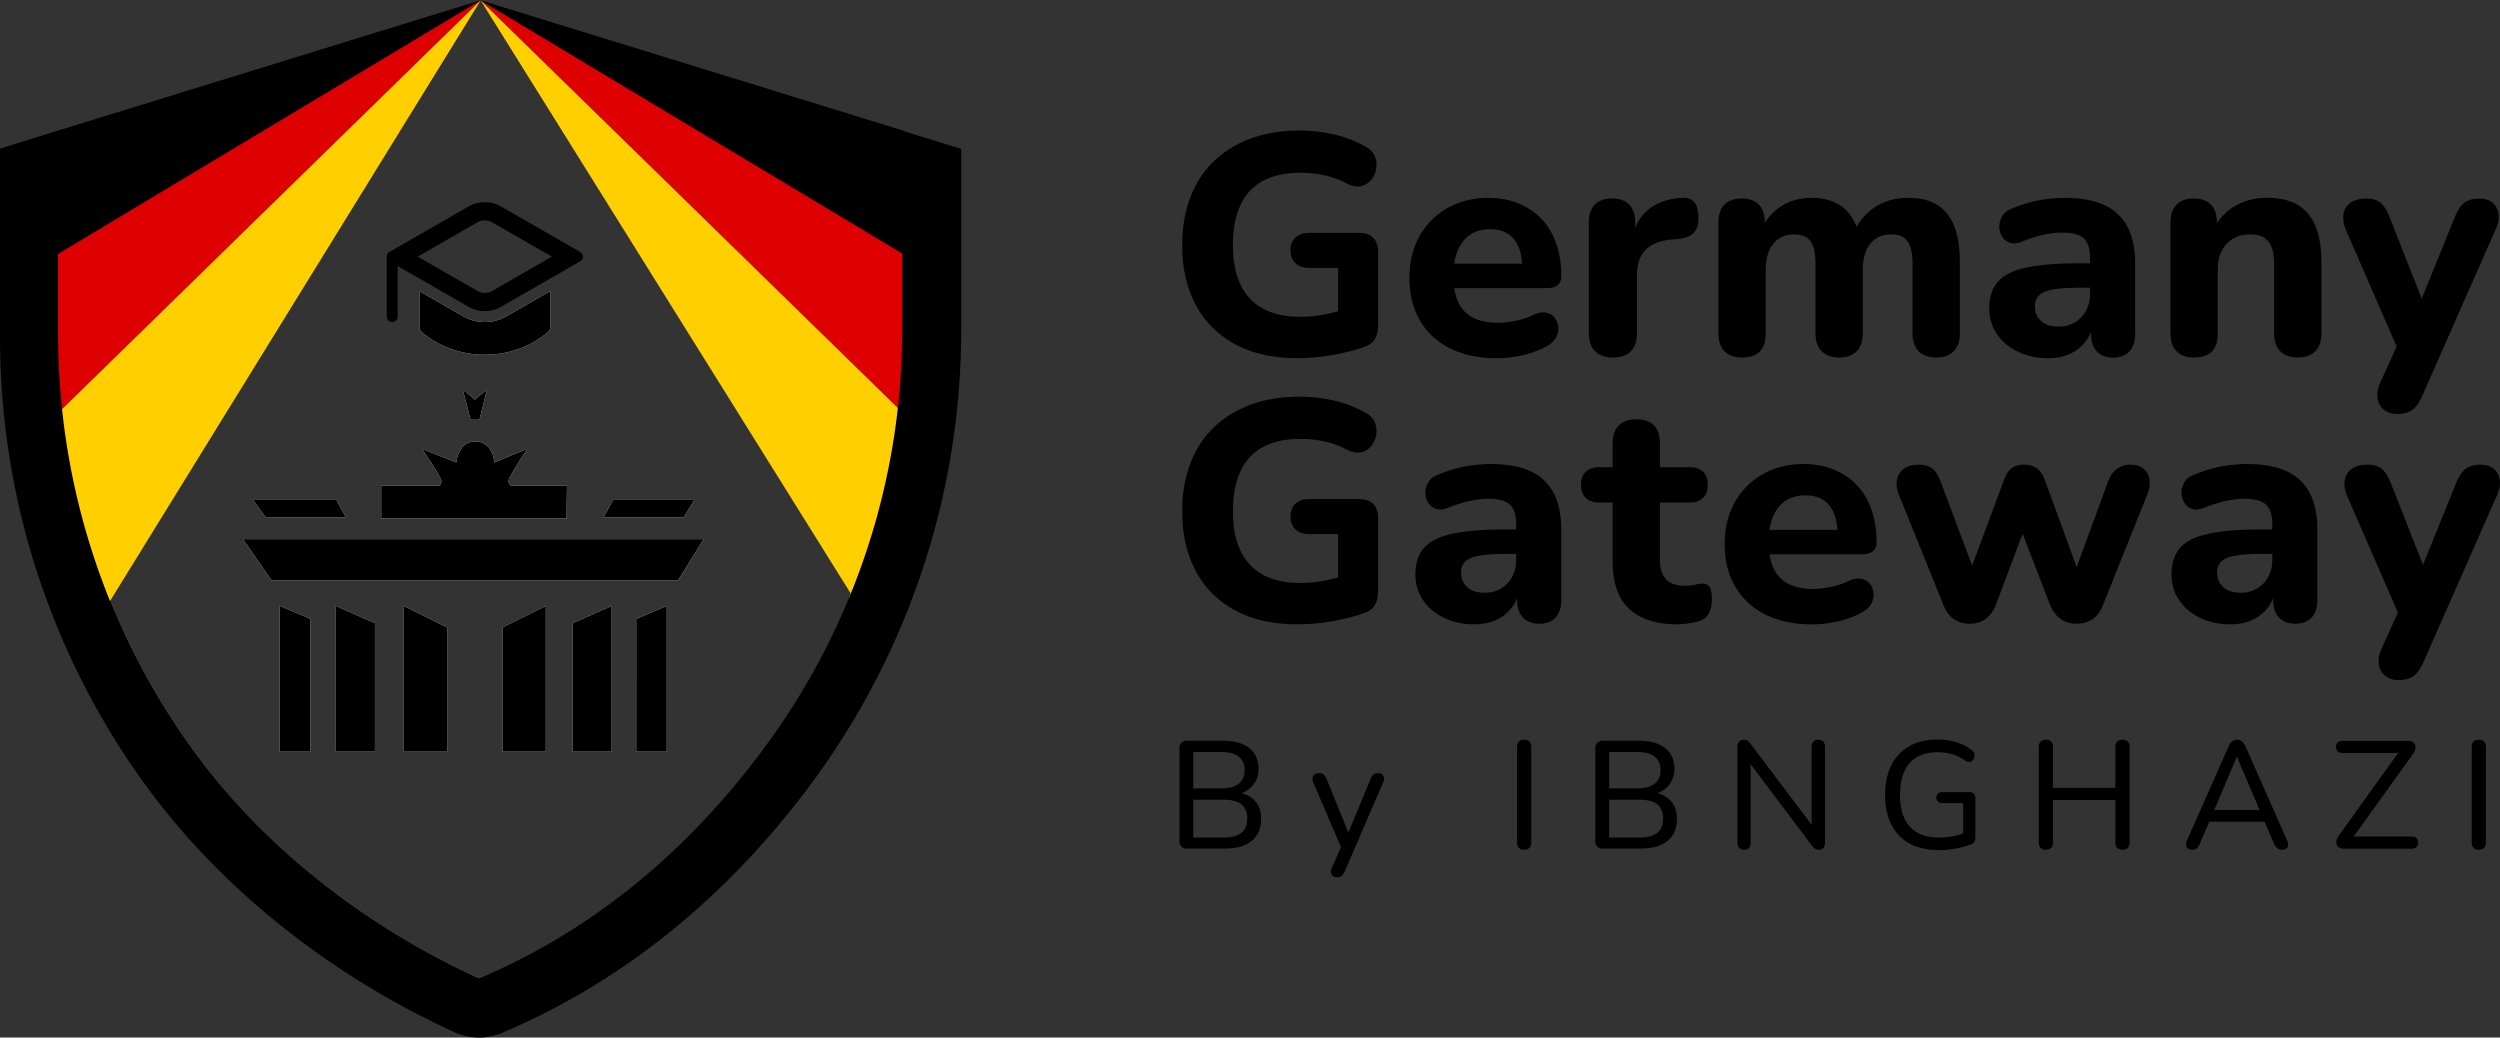 <svg xmlns="http://www.w3.org/2000/svg" id="Layer_2" data-name="Layer 2" viewBox="0 0 550.56 228.49"><rect x="0" y="0" width="550.56" height="228.49" fill="#333333" stroke="none"/><defs><style>.cls-1,.cls-3,.cls-5{stroke-width:0}.cls-3{fill:#de0000}.cls-5{fill:#ffcf00}</style></defs><g id="Layer_1-2" data-name="Layer 1"><path d="M198.88 55.92v17.41c0 5.67-.3 11.27-.88 16.79L105.81.08h.04l93.03 55.84z" class="cls-3"/><path d="M198.88 28.75v27.17L105.85.08h.04l92.99 28.67zm86.97 50.13c-5.47 0-10.1-1.03-13.89-3.1-3.79-2.07-6.68-4.96-8.65-8.69-1.98-3.72-2.96-8.09-2.96-13.1 0-3.86.59-7.34 1.76-10.45 1.17-3.1 2.87-5.75 5.1-7.93 2.23-2.18 4.94-3.87 8.14-5.07 3.19-1.19 6.81-1.79 10.86-1.79 2.48 0 4.96.28 7.45.83s4.87 1.47 7.17 2.76c.96.55 1.62 1.25 1.96 2.1.34.85.44 1.75.28 2.69-.16.94-.53 1.77-1.1 2.48-.58.71-1.31 1.17-2.21 1.38-.9.21-1.92.03-3.07-.52-1.52-.83-3.13-1.44-4.83-1.83-1.7-.39-3.56-.59-5.58-.59-3.26 0-6 .61-8.21 1.83-2.21 1.22-3.85 3.01-4.93 5.38-1.08 2.37-1.62 5.27-1.62 8.72 0 5.2 1.25 9.12 3.76 11.79 2.5 2.67 6.22 4 11.13 4 1.65 0 3.35-.16 5.1-.48 1.75-.32 3.47-.78 5.17-1.38l-2 4.34V59.01h-6.21c-1.38 0-2.44-.34-3.17-1.03s-1.1-1.63-1.1-2.83.37-2.19 1.1-2.86c.74-.67 1.79-1 3.17-1h10.82c1.38 0 2.42.37 3.14 1.1.71.74 1.07 1.79 1.07 3.17v16c0 1.2-.23 2.21-.69 3.03-.46.83-1.24 1.43-2.34 1.79-2.07.74-4.39 1.33-6.96 1.79-2.58.46-5.13.69-7.65.69zm43.78 0c-4 0-7.44-.72-10.31-2.17s-5.08-3.49-6.62-6.14c-1.54-2.64-2.31-5.76-2.31-9.34s.74-6.56 2.21-9.2c1.47-2.64 3.53-4.71 6.17-6.21 2.64-1.49 5.64-2.24 9-2.24 2.44 0 4.64.4 6.62 1.21 1.98.8 3.68 1.95 5.1 3.45 1.42 1.49 2.5 3.31 3.24 5.45.73 2.14 1.1 4.52 1.1 7.14 0 .87-.28 1.53-.83 1.96-.55.44-1.36.66-2.41.66h-21.65v-5.38h17.38l-1.1.96c0-1.88-.28-3.46-.83-4.72-.55-1.26-1.34-2.22-2.38-2.86-1.03-.64-2.31-.97-3.83-.97-1.7 0-3.15.39-4.34 1.17-1.2.78-2.12 1.91-2.76 3.38-.64 1.47-.97 3.24-.97 5.31v.55c0 3.49.82 6.07 2.45 7.72 1.63 1.65 4.06 2.48 7.27 2.48 1.1 0 2.37-.14 3.79-.41 1.42-.28 2.76-.71 4-1.31 1.06-.5 2-.68 2.83-.52.83.16 1.47.54 1.93 1.14.46.6.72 1.29.79 2.07.07.78-.1 1.55-.52 2.31-.41.76-1.1 1.39-2.07 1.9-1.56.87-3.32 1.53-5.27 1.96-1.95.44-3.85.66-5.69.66zm25.65-.14c-1.75 0-3.08-.46-4-1.38-.92-.92-1.38-2.23-1.38-3.93V48.95c0-1.7.45-3 1.34-3.9s2.15-1.34 3.76-1.34 2.92.45 3.79 1.34c.87.9 1.31 2.2 1.31 3.9v3.58h-.69c.55-2.76 1.77-4.89 3.65-6.41 1.88-1.52 4.32-2.37 7.31-2.55 1.15-.09 2.03.2 2.65.86.62.67.95 1.76 1 3.27.09 1.43-.2 2.55-.86 3.38-.67.83-1.78 1.33-3.34 1.52l-1.59.14c-2.62.23-4.56.99-5.83 2.28-1.26 1.29-1.9 3.15-1.9 5.58v12.82c0 1.7-.45 3.01-1.34 3.93s-2.2 1.38-3.9 1.38zm28.4 0c-1.7 0-3-.46-3.9-1.38s-1.34-2.23-1.34-3.93V48.95c0-1.7.45-3 1.34-3.9s2.15-1.34 3.76-1.34 2.92.45 3.79 1.34c.87.9 1.31 2.2 1.31 3.9v4.41l-.76-2.76c.92-2.11 2.34-3.82 4.27-5.1 1.93-1.29 4.21-1.93 6.83-1.93s4.8.62 6.55 1.86c1.75 1.24 2.99 3.15 3.72 5.72h-.96c1.01-2.34 2.56-4.19 4.65-5.55 2.09-1.36 4.49-2.03 7.21-2.03s4.77.52 6.45 1.55c1.68 1.03 2.93 2.6 3.76 4.69s1.24 4.75 1.24 7.96v15.65c0 1.7-.45 3.01-1.34 3.93s-2.17 1.38-3.83 1.38-3-.46-3.9-1.38c-.9-.92-1.34-2.23-1.34-3.93V58.11c0-2.25-.36-3.9-1.07-4.93s-1.92-1.55-3.62-1.55c-1.98 0-3.52.69-4.62 2.07s-1.65 3.33-1.65 5.86v13.86c0 1.7-.45 3.01-1.34 3.93s-2.17 1.38-3.83 1.38-2.94-.46-3.86-1.38c-.92-.92-1.38-2.23-1.38-3.93V58.11c0-2.25-.36-3.9-1.07-4.93-.71-1.03-1.92-1.55-3.62-1.55-1.98 0-3.52.69-4.62 2.07s-1.66 3.33-1.66 5.86v13.86c0 3.54-1.72 5.31-5.17 5.31zm67.36.14c-2.48 0-4.71-.48-6.69-1.45-1.98-.96-3.52-2.28-4.62-3.93-1.1-1.66-1.65-3.52-1.65-5.58 0-2.48.64-4.45 1.93-5.9 1.29-1.45 3.38-2.48 6.27-3.1 2.9-.62 6.73-.93 11.51-.93h3.65v5.38h-3.58c-2.34 0-4.24.13-5.69.38-1.45.25-2.48.68-3.1 1.28-.62.6-.93 1.42-.93 2.48 0 1.29.45 2.34 1.34 3.17.9.83 2.2 1.24 3.9 1.24 1.33 0 2.52-.31 3.55-.93a6.747 6.747 0 0 0 2.45-2.55c.6-1.08.9-2.31.9-3.69v-7.93c0-2.02-.46-3.46-1.38-4.31-.92-.85-2.48-1.28-4.69-1.28-1.24 0-2.59.15-4.03.45-1.45.3-3.04.79-4.79 1.48-1.01.46-1.91.56-2.69.31-.78-.25-1.38-.71-1.79-1.38-.41-.67-.62-1.4-.62-2.21s.23-1.59.69-2.34c.46-.76 1.22-1.32 2.28-1.69 2.16-.87 4.19-1.47 6.1-1.79 1.91-.32 3.67-.48 5.27-.48 3.54 0 6.45.52 8.72 1.55 2.28 1.03 3.99 2.62 5.14 4.76 1.15 2.14 1.72 4.88 1.72 8.24v15.31c0 1.7-.41 3.01-1.24 3.93-.83.92-2.02 1.38-3.59 1.38s-2.77-.46-3.62-1.38c-.85-.92-1.28-2.23-1.28-3.93v-2.55l.48.41c-.28 1.56-.86 2.91-1.76 4.03-.9 1.13-2.03 2-3.41 2.62-1.38.62-2.96.93-4.76.93zm32.2-.14c-1.7 0-3-.46-3.9-1.38S478 75.13 478 73.43V48.95c0-1.7.45-3 1.34-3.9s2.15-1.34 3.76-1.34 2.92.45 3.79 1.34c.87.9 1.31 2.2 1.31 3.9v3.93l-.76-2.28c1.06-2.25 2.63-3.99 4.72-5.21 2.09-1.22 4.47-1.83 7.14-1.83s4.94.52 6.69 1.55 3.06 2.6 3.93 4.69c.87 2.09 1.31 4.75 1.31 7.96v15.65c0 1.7-.45 3.01-1.34 3.93-.9.92-2.2 1.38-3.9 1.38s-2.93-.46-3.83-1.38-1.34-2.23-1.34-3.93V58.24c0-2.34-.42-4.03-1.28-5.07s-2.15-1.55-3.9-1.55c-2.21 0-3.96.69-5.27 2.07-1.31 1.38-1.96 3.22-1.96 5.52v14.2c0 3.54-1.72 5.31-5.17 5.31zm44.68 12.42c-1.2 0-2.18-.32-2.96-.97-.78-.64-1.24-1.48-1.38-2.52s.04-2.13.55-3.27l4.62-10.2v4.27l-12.2-27.99c-.46-1.19-.61-2.31-.45-3.34s.67-1.86 1.52-2.48c.85-.62 2.03-.93 3.55-.93 1.24 0 2.24.29 3 .86.76.58 1.46 1.67 2.1 3.28l8.14 20.68h-2.21l8.41-20.75c.64-1.56 1.37-2.63 2.17-3.21.8-.57 1.9-.86 3.28-.86 1.2 0 2.15.31 2.86.93.71.62 1.15 1.44 1.31 2.45.16 1.01-.04 2.11-.59 3.31l-16.2 36.75c-.69 1.56-1.46 2.62-2.31 3.17-.85.55-1.92.83-3.21.83zm-266.48 95.73c-.54 0-.96-.15-1.25-.44s-.44-.71-.44-1.25v-20.38c0-.54.15-.95.44-1.25s.71-.44 1.25-.44h7.98c1.64 0 3.04.25 4.19.74 1.16.49 2.04 1.2 2.64 2.12.61.92.91 2.03.91 3.33 0 1.46-.43 2.68-1.28 3.67s-2.02 1.65-3.5 1.99v-.5c1.66.2 2.97.81 3.92 1.83.95 1.02 1.43 2.35 1.43 3.99 0 2.11-.69 3.73-2.07 4.87-1.38 1.13-3.33 1.7-5.84 1.7h-8.39zm1.34-13.27h6.16c1.71 0 2.99-.34 3.86-1.03.86-.68 1.3-1.68 1.3-2.98s-.43-2.3-1.3-2.98c-.87-.69-2.15-1.03-3.86-1.03h-6.16v8.02zm0 10.82h6.7c1.75 0 3.05-.34 3.91-1.03.85-.68 1.28-1.73 1.28-3.15s-.43-2.46-1.28-3.13c-.85-.67-2.16-1.01-3.91-1.01h-6.7v8.32zm31.63 8.75c-.36 0-.66-.1-.89-.29-.24-.19-.37-.45-.4-.77-.03-.33.03-.67.19-1.03l2.29-5.19v1.28l-6.37-14.82c-.16-.38-.21-.73-.17-1.04.04-.31.2-.57.45-.77.26-.2.61-.3 1.06-.3.38 0 .68.09.91.27.22.18.44.5.64.94l5.29 13.04h-.94l5.39-13.04c.18-.45.39-.76.64-.94.25-.18.58-.27 1.01-.27.38 0 .68.1.89.3.21.2.34.46.39.77.04.32-.02.65-.2 1.01l-8.49 19.64c-.22.47-.46.79-.69.96-.24.17-.57.25-.99.25zm41.23-6.06c-.5 0-.88-.14-1.15-.42-.27-.28-.4-.68-.4-1.2v-20.99c0-.54.13-.94.4-1.21s.65-.4 1.15-.4.91.13 1.18.4.4.67.4 1.21v20.99c0 .52-.13.92-.39 1.2-.26.28-.66.42-1.2.42zm17.38-.24c-.54 0-.96-.15-1.25-.44s-.44-.71-.44-1.25v-20.38c0-.54.15-.95.44-1.25s.71-.44 1.25-.44H361c1.64 0 3.04.25 4.19.74 1.16.49 2.04 1.2 2.64 2.12.61.92.91 2.03.91 3.33 0 1.46-.43 2.68-1.28 3.67s-2.02 1.65-3.5 1.99v-.5c1.66.2 2.97.81 3.92 1.83.95 1.02 1.43 2.35 1.43 3.99 0 2.11-.69 3.73-2.07 4.87-1.38 1.13-3.33 1.7-5.84 1.7h-8.39zm1.35-13.27h6.16c1.71 0 2.99-.34 3.86-1.03.86-.68 1.3-1.68 1.3-2.98s-.43-2.3-1.3-2.98c-.87-.69-2.15-1.03-3.86-1.03h-6.16v8.02zm0 10.82h6.7c1.75 0 3.05-.34 3.91-1.03.85-.68 1.28-1.73 1.28-3.15s-.43-2.46-1.28-3.13c-.85-.67-2.16-1.01-3.91-1.01h-6.7v8.32zm29.71 2.69c-.45 0-.8-.13-1.06-.4s-.39-.64-.39-1.11V164.5c0-.52.12-.91.37-1.18s.57-.4.98-.4c.38 0 .67.07.88.2s.43.37.67.71l14.28 18.93h-.84v-18.32c0-.49.13-.87.39-1.13.26-.26.62-.39 1.09-.39s.83.13 1.08.39.37.63.37 1.13v21.19c0 .47-.12.84-.35 1.11-.24.27-.54.4-.93.4-.36 0-.66-.07-.89-.22-.24-.15-.48-.39-.72-.72l-14.25-18.93h.77v18.36c0 .47-.12.84-.37 1.11-.25.27-.61.4-1.08.4zm42.88.07c-2.54 0-4.69-.49-6.45-1.46a9.66 9.66 0 0 1-4.01-4.19c-.91-1.82-1.36-3.99-1.36-6.5 0-1.89.26-3.58.77-5.07.52-1.49 1.27-2.77 2.27-3.84 1-1.07 2.21-1.88 3.64-2.44 1.43-.56 3.04-.84 4.83-.84 1.39 0 2.74.19 4.04.56 1.3.37 2.49.97 3.57 1.8.27.2.44.44.52.71.08.27.08.54.02.81s-.2.5-.39.71-.43.32-.71.35c-.28.03-.58-.05-.89-.25-.92-.67-1.88-1.16-2.88-1.45-1-.29-2.09-.44-3.28-.44-1.77 0-3.28.37-4.51 1.09-1.24.73-2.16 1.8-2.78 3.2-.62 1.4-.93 3.1-.93 5.1 0 3.08.72 5.41 2.17 7.01 1.45 1.59 3.6 2.39 6.45 2.39 1.05 0 2.08-.1 3.08-.3 1-.2 1.96-.48 2.88-.84l-.67 1.68v-8.12h-4.58c-.4 0-.72-.11-.96-.34-.24-.22-.35-.53-.35-.91s.12-.67.35-.88c.24-.2.56-.3.96-.3h5.96c.4 0 .72.11.96.34.24.22.35.55.35.98v8.66c0 .36-.07.67-.2.93s-.36.44-.67.56c-.94.38-2.07.7-3.37.94s-2.58.37-3.84.37zm23.58-.07c-.5 0-.88-.14-1.15-.42-.27-.28-.4-.68-.4-1.2v-20.99c0-.54.13-.94.4-1.21s.65-.4 1.15-.4.91.13 1.18.4.4.67.4 1.21v8.99h13.74v-8.99c0-.54.13-.94.4-1.21s.66-.4 1.18-.4.88.13 1.15.4.4.67.4 1.21v20.99c0 .52-.13.92-.4 1.2-.27.28-.65.42-1.15.42s-.91-.14-1.18-.42c-.27-.28-.4-.68-.4-1.2v-9.33h-13.74v9.33c0 .52-.13.92-.39 1.2-.26.28-.66.42-1.2.42zm32.27 0c-.4 0-.72-.09-.96-.27-.24-.18-.38-.43-.42-.74-.05-.31.02-.66.2-1.04l9.2-20.82c.2-.47.46-.81.78-1.03.31-.21.66-.32 1.04-.32s.72.11 1.03.32c.3.21.57.56.79 1.03l9.2 20.82c.18.38.25.74.22 1.06-.03.33-.16.57-.39.74-.23.17-.54.25-.94.25-.45 0-.81-.12-1.08-.35-.27-.24-.5-.58-.71-1.03l-2.39-5.59 1.45.81h-14.42l1.45-.81-2.39 5.59c-.2.49-.43.85-.67 1.06-.25.21-.57.32-.98.32zm9.77-20.45-5.25 12.43-.81-.71h12.19l-.78.71-5.29-12.43h-.07zm23.54 20.21c-.4 0-.74-.08-.99-.25-.26-.17-.44-.39-.54-.67-.1-.28-.1-.6 0-.96s.29-.73.56-1.11l13.78-19.2v1.11h-13.04c-.47 0-.83-.12-1.08-.35-.25-.24-.37-.57-.37-.99s.12-.75.37-.98c.25-.22.61-.34 1.08-.34h14.45c.4 0 .74.08.99.25.26.17.44.39.54.67.1.28.11.6.02.96s-.28.73-.57 1.11l-13.78 19.2v-1.11h13.54c.47 0 .83.11 1.08.34s.37.55.37.98-.12.76-.37.99c-.25.24-.61.35-1.08.35h-14.96zm29.75.24c-.5 0-.88-.14-1.15-.42-.27-.28-.4-.68-.4-1.2v-20.99c0-.54.13-.94.4-1.21s.65-.4 1.15-.4.91.13 1.18.4.4.67.4 1.21v20.99c0 .52-.13.92-.39 1.2-.26.28-.66.42-1.2.42zm-260.02-49.64c-5.47 0-10.1-1.03-13.89-3.1-3.79-2.07-6.68-4.96-8.65-8.69-1.98-3.72-2.96-8.09-2.96-13.1 0-3.86.59-7.34 1.76-10.45 1.17-3.1 2.87-5.75 5.1-7.93 2.23-2.18 4.94-3.87 8.14-5.07 3.19-1.19 6.81-1.79 10.86-1.79 2.48 0 4.96.28 7.45.83s4.87 1.47 7.17 2.76c.96.55 1.62 1.25 1.96 2.1.34.85.44 1.75.28 2.69-.16.94-.53 1.77-1.1 2.48-.58.71-1.31 1.17-2.21 1.38-.9.21-1.92.03-3.07-.52-1.52-.83-3.13-1.44-4.83-1.83-1.7-.39-3.56-.59-5.58-.59-3.26 0-6 .61-8.21 1.83-2.21 1.22-3.85 3.01-4.93 5.38-1.08 2.37-1.62 5.27-1.62 8.72 0 5.2 1.25 9.12 3.76 11.79 2.5 2.67 6.22 4 11.13 4 1.65 0 3.35-.16 5.1-.48 1.75-.32 3.47-.78 5.17-1.38l-2 4.34v-13.24h-6.21c-1.38 0-2.44-.34-3.17-1.03s-1.1-1.63-1.1-2.83.37-2.19 1.1-2.86c.74-.67 1.79-1 3.17-1h10.82c1.38 0 2.42.37 3.14 1.1.71.74 1.07 1.79 1.07 3.17v16c0 1.2-.23 2.21-.69 3.03-.46.83-1.24 1.43-2.34 1.79-2.07.74-4.39 1.33-6.96 1.79-2.58.46-5.13.69-7.65.69zm38.81 0c-2.48 0-4.71-.48-6.69-1.45-1.98-.96-3.52-2.28-4.62-3.93-1.1-1.66-1.65-3.52-1.65-5.58 0-2.48.64-4.45 1.93-5.9 1.29-1.45 3.38-2.48 6.27-3.1 2.9-.62 6.73-.93 11.51-.93h3.65v5.38h-3.58c-2.34 0-4.24.13-5.69.38-1.45.25-2.48.68-3.1 1.28-.62.6-.93 1.42-.93 2.48 0 1.29.45 2.34 1.34 3.17.9.83 2.2 1.24 3.9 1.24 1.33 0 2.52-.31 3.55-.93a6.747 6.747 0 0 0 2.45-2.55c.6-1.08.9-2.31.9-3.69v-7.93c0-2.02-.46-3.46-1.38-4.31-.92-.85-2.48-1.28-4.69-1.28-1.24 0-2.59.15-4.03.45-1.45.3-3.04.79-4.79 1.48-1.01.46-1.91.56-2.69.31-.78-.25-1.38-.71-1.79-1.38-.41-.67-.62-1.4-.62-2.21s.23-1.59.69-2.34c.46-.76 1.22-1.32 2.28-1.69 2.16-.87 4.19-1.47 6.1-1.79 1.91-.32 3.67-.48 5.27-.48 3.54 0 6.45.52 8.72 1.55 2.28 1.03 3.99 2.62 5.14 4.76 1.15 2.14 1.72 4.88 1.72 8.24v15.31c0 1.7-.41 3.01-1.24 3.93-.83.92-2.02 1.38-3.59 1.38s-2.77-.46-3.62-1.38c-.85-.92-1.28-2.23-1.28-3.93v-2.55l.48.41c-.28 1.56-.86 2.91-1.76 4.03-.9 1.13-2.03 2-3.41 2.62-1.38.62-2.96.93-4.76.93zm44.75 0c-3.17 0-5.83-.53-7.96-1.59-2.14-1.06-3.72-2.6-4.76-4.62-1.03-2.02-1.55-4.57-1.55-7.65v-12.96h-2.9c-1.29 0-2.29-.34-3-1.03s-1.07-1.63-1.07-2.83c0-1.29.36-2.26 1.07-2.93.71-.67 1.71-1 3-1h2.9v-5.24c0-1.75.46-3.07 1.38-3.96.92-.9 2.21-1.34 3.86-1.34s2.99.45 3.86 1.34c.87.9 1.31 2.22 1.31 3.96v5.24h6.55c1.29 0 2.28.33 2.96 1 .69.67 1.03 1.64 1.03 2.93 0 1.2-.34 2.14-1.03 2.83s-1.68 1.03-2.96 1.03h-6.55v12.55c0 1.93.45 3.38 1.34 4.34.9.96 2.33 1.45 4.31 1.45.69 0 1.33-.07 1.93-.21.6-.14 1.15-.23 1.65-.28.64-.04 1.17.15 1.59.59.41.44.62 1.39.62 2.86 0 1.1-.18 2.07-.55 2.9-.37.83-1.01 1.42-1.93 1.79-.6.23-1.41.42-2.45.59-1.03.16-1.92.24-2.65.24zm29.65 0c-4 0-7.44-.72-10.31-2.17s-5.08-3.49-6.62-6.14c-1.54-2.64-2.31-5.76-2.31-9.34s.74-6.56 2.21-9.2c1.47-2.64 3.53-4.71 6.17-6.21 2.64-1.49 5.64-2.24 9-2.24 2.44 0 4.64.4 6.62 1.21 1.98.8 3.68 1.95 5.1 3.45 1.42 1.49 2.5 3.31 3.24 5.45.73 2.14 1.1 4.52 1.1 7.14 0 .87-.28 1.53-.83 1.96-.55.44-1.36.66-2.41.66h-21.65v-5.38h17.38l-1.1.96c0-1.88-.28-3.46-.83-4.72-.55-1.26-1.34-2.22-2.38-2.86-1.03-.64-2.31-.97-3.83-.97-1.7 0-3.15.39-4.34 1.17-1.2.78-2.12 1.91-2.76 3.38-.64 1.47-.97 3.24-.97 5.31v.55c0 3.49.82 6.07 2.45 7.72 1.63 1.65 4.06 2.48 7.27 2.48 1.1 0 2.37-.14 3.79-.41 1.42-.28 2.76-.71 4-1.31 1.06-.5 2-.68 2.83-.52.83.16 1.47.54 1.93 1.14.46.6.72 1.29.79 2.07.07.78-.1 1.55-.52 2.31-.41.76-1.1 1.39-2.07 1.9-1.56.87-3.32 1.53-5.27 1.96-1.95.44-3.85.66-5.69.66zm34.75-.14c-1.38 0-2.55-.33-3.52-1-.97-.67-1.75-1.73-2.34-3.21l-9.72-24.06c-.51-1.29-.67-2.42-.48-3.41s.68-1.79 1.48-2.41c.8-.62 1.92-.93 3.34-.93 1.2 0 2.18.29 2.96.86.78.58 1.45 1.67 2 3.28l7.58 20.2h-1.59l7.86-21.1c.37-1.1.91-1.92 1.62-2.45.71-.53 1.64-.79 2.79-.79s2.08.28 2.79.83c.71.55 1.28 1.36 1.69 2.41l7.72 21.1h-1.31l7.51-20.48c.55-1.47 1.26-2.48 2.14-3.03.87-.55 1.82-.83 2.83-.83 1.29 0 2.29.32 3 .97.71.64 1.13 1.47 1.24 2.48.11 1.01-.08 2.11-.59 3.31l-9.65 24.06c-.55 1.42-1.32 2.48-2.31 3.17s-2.17 1.03-3.55 1.03-2.49-.34-3.48-1.03c-.99-.69-1.78-1.75-2.38-3.17l-8.27-21.51h4.48l-8.07 21.44c-.55 1.43-1.31 2.49-2.28 3.21-.96.71-2.14 1.07-3.52 1.07zm57.36.14c-2.48 0-4.71-.48-6.69-1.45-1.98-.96-3.52-2.28-4.62-3.93-1.1-1.66-1.65-3.52-1.65-5.58 0-2.48.64-4.45 1.93-5.9 1.29-1.45 3.38-2.48 6.27-3.1 2.9-.62 6.73-.93 11.51-.93h3.65v5.38h-3.58c-2.34 0-4.24.13-5.69.38-1.45.25-2.48.68-3.1 1.28-.62.6-.93 1.42-.93 2.48 0 1.29.45 2.34 1.34 3.17.9.83 2.2 1.24 3.9 1.24 1.33 0 2.52-.31 3.55-.93a6.747 6.747 0 0 0 2.45-2.55c.6-1.08.9-2.31.9-3.69v-7.93c0-2.02-.46-3.46-1.38-4.31-.92-.85-2.48-1.28-4.69-1.28-1.24 0-2.59.15-4.03.45-1.45.3-3.04.79-4.79 1.48-1.01.46-1.91.56-2.69.31-.78-.25-1.38-.71-1.79-1.38-.41-.67-.62-1.4-.62-2.21s.23-1.59.69-2.34c.46-.76 1.22-1.32 2.28-1.69 2.16-.87 4.19-1.47 6.1-1.79 1.91-.32 3.67-.48 5.27-.48 3.54 0 6.45.52 8.72 1.55 2.28 1.03 3.99 2.62 5.14 4.76 1.15 2.14 1.72 4.88 1.72 8.24v15.31c0 1.7-.41 3.01-1.24 3.93-.83.92-2.02 1.38-3.59 1.38s-2.77-.46-3.62-1.38c-.85-.92-1.28-2.23-1.28-3.93v-2.55l.48.41c-.28 1.56-.86 2.91-1.76 4.03-.9 1.13-2.03 2-3.41 2.62-1.38.62-2.96.93-4.76.93zm37.03 12.27c-1.2 0-2.18-.32-2.96-.97-.78-.64-1.24-1.48-1.38-2.52s.04-2.13.55-3.27l4.62-10.2v4.27l-12.2-27.99c-.46-1.19-.61-2.31-.45-3.34s.67-1.86 1.52-2.48c.85-.62 2.03-.93 3.55-.93 1.24 0 2.24.29 3 .86.76.58 1.46 1.67 2.1 3.28l8.14 20.68h-2.21l8.41-20.75c.64-1.56 1.37-2.63 2.17-3.21.8-.57 1.9-.86 3.28-.86 1.2 0 2.15.31 2.86.93.71.62 1.15 1.44 1.31 2.45.16 1.01-.04 2.11-.59 3.31l-16.2 36.75c-.69 1.56-1.46 2.62-2.31 3.17-.85.55-1.92.83-3.21.83z" class="cls-1"/><path d="M198 90.12a156.75 156.75 0 0 1-10.57 42.25l-.45-.72v-.03c.12-.31.24-.62.37-.93L105.91.18l91.82 89.67.27.27z" class="cls-5"/><path fill="#fff" stroke-width="0" d="M68.34 136.3v29.23h-6.73v-32.09l6.73 2.86zm7.86-22.33H58.54l-2.81-3.88h18.35l2.12 3.88zm6.37 23.27v28.29h-8.61v-32.09l8.61 3.8zm15.91.94v27.35h-9.55v-32.09l9.55 4.74zm7.01 77.3s-.01.01-.02.01c-24.56-11.2-47.24-28.62-62.94-50.25a154.535 154.535 0 0 1-18.18-32.72l.02-.03s.01.02.01.03a154.535 154.535 0 0 0 18.18 32.72c15.7 21.63 38.37 39.05 62.93 50.24zm1.75-129.71-1.65 6.67h-1.96l-1.73-6.72 2.67 2.29 2.67-2.24zm12.96 47.67v32.09h-9.55v-27.35l9.55-4.74zm.97-69.32v8c0 .32-.13.62-.36.85l-.08.08s-.11.1-.19.17c-.17.15-.41.36-.72.6-.63.48-1.55 1.12-2.74 1.76-2.39 1.27-5.88 2.54-10.31 2.54s-7.93-1.27-10.32-2.54c-1.19-.64-2.11-1.28-2.74-1.76-.31-.24-.55-.45-.72-.6-.08-.07-.15-.13-.19-.17l-.06-.06c-.23-.23-.37-.54-.37-.87v-8l9.62 5.52c2.96 1.7 6.6 1.7 9.56 0l9.62-5.52zm3.69 42.83-.1 7.21H83.95v-7.21h12.86c.24-.3.41-.64.41-.95 0-.98-4.34-7.16-4.34-7.16l7.62 3s.34-4.62 4.2-4.62 4.19 4.62 4.19 4.62l7.24-3s-4.15 6.2-4.15 7.16c0 .31.23.65.53.95h12.35zm9.84 26.49v32.09h-8.61v-28.29l8.61-3.8zm12.14 0v32.09h-6.73V136.3l6.73-2.86zm6.06-23.35-2.34 3.88H132.9l2.12-3.88h17.88zm2.06 8.64-5.66 9.11H59.84l-6.35-9.11h101.47zM105.91.17v.01l-.08-.07V.1l.02-.02.06.09z"/><path d="m105.73 0-.27.08h.54l-.27-.08zm93.15 28.83-.19-.06V72.4c0 5.6-.3 11.13-.86 16.58-.03.29-.06.58-.1.87-1.6 14.3-5.15 27.99-10.35 40.84-.13.32-.26.64-.4.96a154.424 154.424 0 0 1-19.07 33.59c-11.25 15.08-24.46 28.06-39.92 38.21-1.4.93-2.83 1.83-4.28 2.7a138.92 138.92 0 0 1-15.83 8.3h-.01c-.79.36-1.58.7-2.37 1.04h-.01c-24.56-11.2-47.23-28.62-62.93-50.25a154.535 154.535 0 0 1-18.18-32.72c0-.01-.01-.02-.01-.03-.03-.07-.06-.13-.09-.2a154.07 154.07 0 0 1-10.36-41.25c-.04-.36-.08-.71-.11-1.07-.54-5.23-.81-10.54-.81-15.9V28.69l-.22.07L0 32.72v41.35c0 6.16.33 12.34.99 18.39a166.46 166.46 0 0 0 11.35 44.96 167.004 167.004 0 0 0 19.7 35.46c16.37 22.55 40.54 41.89 68.06 54.44 1.71.78 3.55 1.17 5.4 1.17 1.72 0 3.45-.34 5.07-1.03 26.34-11.17 49.13-29.49 67.77-54.44a169.036 169.036 0 0 0 21.08-37.45c5.87-14.47 9.68-29.68 11.32-45.22.64-5.98.95-12.02.95-17.95V32.79l-12.81-3.96z" class="cls-1"/><path d="m121.17 64.12-9.62 5.52c-1.48.85-3.13 1.28-4.78 1.28s-3.3-.43-4.78-1.28l-9.62-5.52v8c0 .33.14.64.37.87l.06.06a16.613 16.613 0 0 0 .91.77c.63.48 1.55 1.12 2.74 1.76 2.39 1.27 5.88 2.54 10.32 2.54s7.92-1.27 10.31-2.54c1.19-.64 2.11-1.28 2.74-1.76.31-.24.55-.45.72-.6.08-.07.15-.13.19-.17l.08-.08c.23-.23.36-.53.36-.85v-8z" class="cls-1"/><path d="M106.79 48.53c.4 0 .82.08 1.18.23.12.05.25.12.39.19l13.18 7.57-13.18 7.57c-.49.28-1.04.42-1.6.42s-1.11-.15-1.59-.42l-13.19-7.58 13.19-7.57a3.202 3.202 0 0 1 1.58-.41h.03m.01-4h-.07c-.29 0-.59.02-.88.06-.92.12-1.83.41-2.66.89l-17.39 9.98c-.37.21-.62.6-.62 1.06v13.2c0 .66.53 1.2 1.2 1.2s1.2-.54 1.2-1.2V58.59l15.61 8.97c1.11.64 2.35.95 3.59.95s2.47-.32 3.58-.95l17.41-10c.38-.21.61-.61.61-1.04s-.23-.83-.61-1.04l-17.41-10c-.28-.16-.56-.3-.85-.42-.87-.35-1.79-.53-2.71-.53zm48.17 74.2-5.66 9.11H59.84l-6.35-9.11h101.47zm-78.76-4.76H58.54l-2.81-3.88h18.35l2.12 3.88zm76.7-3.88-2.34 3.88H132.9l2.12-3.88h17.88zm-28.04-3.14-.1 7.21H83.95v-7.21h12.86c.24-.3.41-.64.41-.95 0-.98-4.34-7.16-4.34-7.16l7.62 3s.34-4.62 4.2-4.62 4.19 4.62 4.19 4.62l7.24-3s-4.15 6.2-4.15 7.16c0 .31.23.65.53.95h12.35zm-17.62-21.18-1.65 6.67h-1.96l-1.73-6.72 2.67 2.29 2.67-2.24z" class="cls-1"/><path d="M12.78 55.92v17.41c0 5.67.3 11.27.88 16.79L105.85.08h-.04L12.78 55.92z" class="cls-3"/><path d="M12.78 28.75v27.17L105.81.08h-.04L12.78 28.75z" class="cls-1"/><path d="m105.83.1-.56.93-80.99 131.25-.05.09c-5.38-13.28-9-27.46-10.57-42.25l.15-.15L105.83.1z" class="cls-5"/><path d="M98.48 138.18v27.35h-9.55v-32.09l9.55 4.74zm21.72-4.74v32.09h-9.55v-27.35l9.55-4.74zm-37.63 3.8v28.29h-8.61v-32.09l8.61 3.8zm52.13-3.8v32.09h-8.61v-28.29l8.61-3.8zm12.14 0v32.09h-6.73V136.3l6.73-2.86zm-78.5 2.86v29.23h-6.73v-32.09l6.73 2.86z" class="cls-1"/><path fill="none" stroke-width="0" d="m211.7 32.79-13-4.02L106.01.08l-.27-.08m0 0-.27.08-92.46 28.61L0 32.72"/></g></svg>